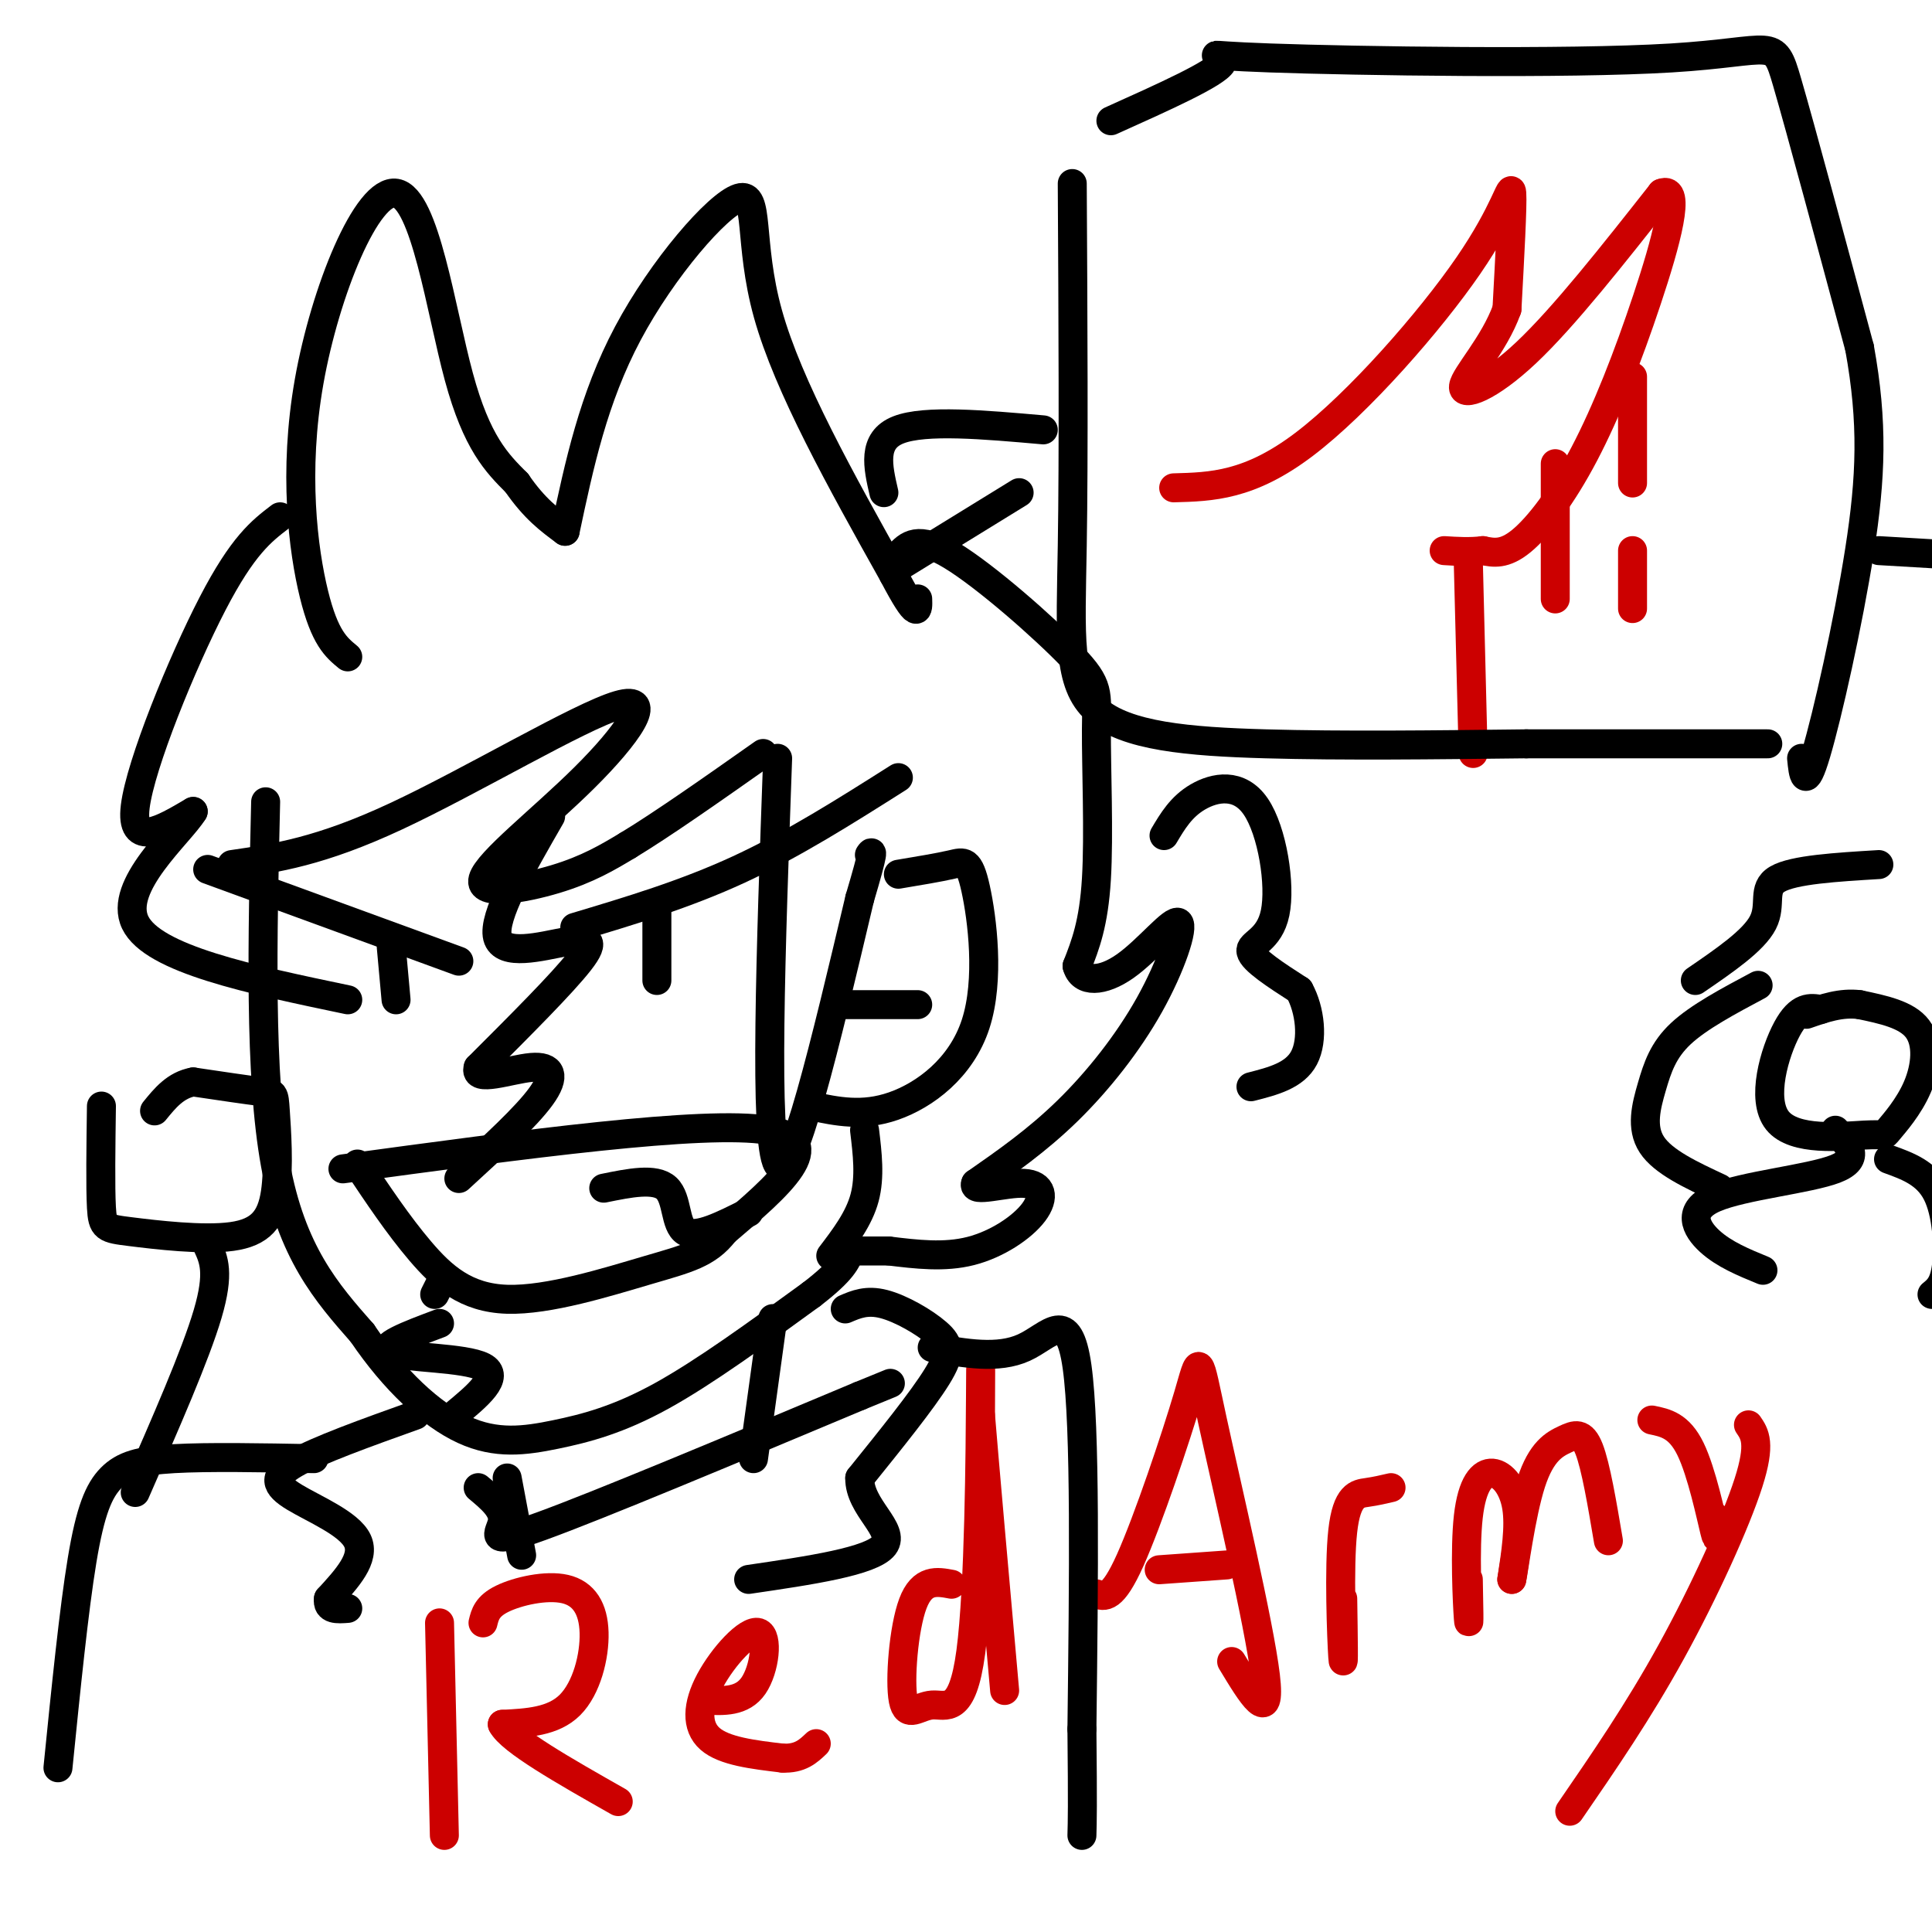 <svg viewBox='0 0 400 400' version='1.1' xmlns='http://www.w3.org/2000/svg' xmlns:xlink='http://www.w3.org/1999/xlink'><g fill='none' stroke='#000000' stroke-width='6' stroke-linecap='round' stroke-linejoin='round'><path d='M55,166c-0.667,28.333 -1.333,56.667 2,75c3.333,18.333 10.667,26.667 18,35'/><path d='M75,276c6.641,9.823 14.244,16.880 21,20c6.756,3.120 12.665,2.301 19,1c6.335,-1.301 13.096,-3.086 22,-8c8.904,-4.914 19.952,-12.957 31,-21'/><path d='M168,268c6.500,-5.000 7.250,-7.000 8,-9'/><path d='M71,242c37.417,-5.083 74.833,-10.167 88,-8c13.167,2.167 2.083,11.583 -9,21'/><path d='M150,255c-3.504,4.595 -7.764,5.582 -16,8c-8.236,2.418 -20.448,6.266 -29,6c-8.552,-0.266 -13.443,-4.648 -18,-10c-4.557,-5.352 -8.778,-11.676 -13,-18'/><path d='M155,251c-5.333,2.689 -10.667,5.378 -13,4c-2.333,-1.378 -1.667,-6.822 -4,-9c-2.333,-2.178 -7.667,-1.089 -13,0'/></g>
<g fill='none' stroke='#cc0000' stroke-width='6' stroke-linecap='round' stroke-linejoin='round'><path d='M243,101c7.839,-0.208 15.679,-0.417 27,-9c11.321,-8.583 26.125,-25.542 34,-37c7.875,-11.458 8.821,-17.417 9,-15c0.179,2.417 -0.411,13.208 -1,24'/><path d='M312,64c-2.631,7.357 -8.708,13.750 -9,16c-0.292,2.250 5.202,0.357 13,-7c7.798,-7.357 17.899,-20.179 28,-33'/><path d='M344,40c4.258,-1.781 0.904,10.265 -3,22c-3.904,11.735 -8.359,23.159 -13,32c-4.641,8.841 -9.469,15.097 -13,18c-3.531,2.903 -5.766,2.451 -8,2'/><path d='M307,114c-2.667,0.333 -5.333,0.167 -8,0'/><path d='M304,116c0.500,19.917 1.000,39.833 1,40c0.000,0.167 -0.500,-19.417 -1,-39'/><path d='M322,96c0.000,0.000 0.000,28.000 0,28'/><path d='M338,78c0.000,0.000 0.000,22.000 0,22'/><path d='M338,114c0.000,0.000 0.000,12.000 0,12'/><path d='M91,336c0.000,0.000 1.000,44.000 1,44'/><path d='M100,336c0.418,-1.727 0.836,-3.455 4,-5c3.164,-1.545 9.075,-2.909 13,-2c3.925,0.909 5.864,4.091 6,9c0.136,4.909 -1.533,11.545 -5,15c-3.467,3.455 -8.734,3.727 -14,4'/><path d='M104,357c1.667,3.333 12.833,9.667 24,16'/><path d='M146,352c3.834,0.191 7.668,0.383 10,-3c2.332,-3.383 3.161,-10.340 1,-11c-2.161,-0.660 -7.313,4.976 -10,10c-2.687,5.024 -2.911,9.435 0,12c2.911,2.565 8.955,3.282 15,4'/><path d='M162,364c3.667,0.167 5.333,-1.417 7,-3'/><path d='M197,328c-3.033,-0.570 -6.067,-1.139 -8,4c-1.933,5.139 -2.767,15.988 -2,20c0.767,4.012 3.133,1.189 6,1c2.867,-0.189 6.233,2.257 8,-11c1.767,-13.257 1.933,-42.216 2,-53c0.067,-10.784 0.033,-3.392 0,4'/><path d='M203,293c0.833,10.167 2.917,33.583 5,57'/><path d='M227,330c1.652,0.616 3.305,1.231 7,-7c3.695,-8.231 9.434,-25.309 12,-34c2.566,-8.691 1.960,-8.994 5,5c3.040,13.994 9.726,42.284 11,53c1.274,10.716 -2.863,3.858 -7,-3'/><path d='M240,325c0.000,0.000 14.000,-1.000 14,-1'/><path d='M278,331c0.119,7.780 0.238,15.560 0,12c-0.238,-3.560 -0.833,-18.458 0,-26c0.833,-7.542 3.095,-7.726 5,-8c1.905,-0.274 3.452,-0.637 5,-1'/><path d='M304,327c0.110,5.455 0.220,10.909 0,8c-0.220,-2.909 -0.770,-14.182 0,-21c0.770,-6.818 2.861,-9.182 5,-9c2.139,0.182 4.325,2.909 5,7c0.675,4.091 -0.163,9.545 -1,15'/><path d='M313,327c0.394,-1.692 1.879,-13.423 4,-20c2.121,-6.577 4.879,-8.002 7,-9c2.121,-0.998 3.606,-1.571 5,2c1.394,3.571 2.697,11.285 4,19'/><path d='M342,294c2.822,0.578 5.644,1.156 8,6c2.356,4.844 4.244,13.956 5,17c0.756,3.044 0.378,0.022 0,-3'/><path d='M362,295c1.311,1.911 2.622,3.822 0,12c-2.622,8.178 -9.178,22.622 -16,35c-6.822,12.378 -13.911,22.689 -21,33'/></g>
<g fill='none' stroke='#000000' stroke-width='6' stroke-linecap='round' stroke-linejoin='round'><path d='M105,306c0.000,0.000 3.000,16.000 3,16'/><path d='M160,273c0.000,0.000 -4.000,29.000 -4,29'/><path d='M48,179c9.144,-1.334 18.289,-2.668 34,-10c15.711,-7.332 37.989,-20.661 46,-23c8.011,-2.339 1.756,6.311 -7,15c-8.756,8.689 -20.011,17.416 -21,21c-0.989,3.584 8.289,2.024 15,0c6.711,-2.024 10.856,-4.512 15,-7'/><path d='M130,175c7.167,-4.333 17.583,-11.667 28,-19'/><path d='M72,136c-2.384,-1.962 -4.769,-3.923 -7,-13c-2.231,-9.077 -4.309,-25.268 -1,-44c3.309,-18.732 12.006,-40.005 18,-39c5.994,1.005 9.284,24.287 13,38c3.716,13.713 7.858,17.856 12,22'/><path d='M107,100c3.667,5.333 6.833,7.667 10,10'/><path d='M117,110c2.917,-13.768 5.833,-27.536 13,-41c7.167,-13.464 18.583,-26.625 23,-28c4.417,-1.375 1.833,9.036 6,24c4.167,14.964 15.083,34.482 26,54'/><path d='M185,119c5.167,9.833 5.083,7.417 5,5'/><path d='M43,180c0.000,0.000 52.000,19.000 52,19'/><path d='M81,196c0.000,0.000 1.000,11.000 1,11'/><path d='M119,192c11.417,-3.417 22.833,-6.833 34,-12c11.167,-5.167 22.083,-12.083 33,-19'/><path d='M136,188c0.000,0.000 0.000,15.000 0,15'/><path d='M161,157c-1.417,39.583 -2.833,79.167 0,84c2.833,4.833 9.917,-25.083 17,-55'/><path d='M178,186c3.167,-10.667 2.583,-9.833 2,-9'/><path d='M114,169c-6.018,10.440 -12.036,20.881 -11,25c1.036,4.119 9.125,1.917 14,1c4.875,-0.917 6.536,-0.548 3,4c-3.536,4.548 -12.268,13.274 -21,22'/><path d='M99,221c-1.083,3.250 6.708,0.375 11,0c4.292,-0.375 5.083,1.750 2,6c-3.083,4.250 -10.042,10.625 -17,17'/><path d='M91,274c-6.467,2.422 -12.933,4.844 -10,6c2.933,1.156 15.267,1.044 19,3c3.733,1.956 -1.133,5.978 -6,10'/><path d='M90,268c0.000,0.000 1.000,-2.000 1,-2'/><path d='M99,308c2.689,2.244 5.378,4.489 5,7c-0.378,2.511 -3.822,5.289 8,1c11.822,-4.289 38.911,-15.644 66,-27'/><path d='M178,289c11.000,-4.500 5.500,-2.250 0,0'/><path d='M175,271c2.232,-0.958 4.464,-1.917 8,-1c3.536,0.917 8.375,3.708 11,6c2.625,2.292 3.036,4.083 0,9c-3.036,4.917 -9.518,12.958 -16,21'/><path d='M178,306c-0.133,6.067 7.533,10.733 5,14c-2.533,3.267 -15.267,5.133 -28,7'/><path d='M86,293c-10.143,3.631 -20.286,7.262 -25,10c-4.714,2.738 -4.000,4.583 0,7c4.000,2.417 11.286,5.405 13,9c1.714,3.595 -2.143,7.798 -6,12'/><path d='M68,331c-0.333,2.333 1.833,2.167 4,2'/><path d='M65,302c-10.935,-0.202 -21.869,-0.405 -29,0c-7.131,0.405 -10.458,1.417 -13,4c-2.542,2.583 -4.298,6.738 -6,17c-1.702,10.262 -3.351,26.631 -5,43'/><path d='M193,279c6.822,1.222 13.644,2.444 19,0c5.356,-2.444 9.244,-8.556 11,4c1.756,12.556 1.378,43.778 1,75'/><path d='M224,358c0.167,16.167 0.083,19.083 0,22'/><path d='M58,107c-3.867,2.956 -7.733,5.911 -14,18c-6.267,12.089 -14.933,33.311 -16,42c-1.067,8.689 5.467,4.844 12,1'/><path d='M40,168c-2.756,4.556 -15.644,15.444 -12,23c3.644,7.556 23.822,11.778 44,16'/><path d='M186,181c4.191,-0.699 8.383,-1.397 11,-2c2.617,-0.603 3.660,-1.110 5,5c1.340,6.110 2.976,18.837 0,28c-2.976,9.163 -10.565,14.761 -17,17c-6.435,2.239 -11.718,1.120 -17,0'/><path d='M173,208c0.000,0.000 17.000,0.000 17,0'/><path d='M186,115c1.963,-2.142 3.927,-4.284 11,0c7.073,4.284 19.257,14.994 25,21c5.743,6.006 5.046,7.309 5,15c-0.046,7.691 0.558,21.769 0,31c-0.558,9.231 -2.279,13.616 -4,18'/><path d='M223,200c0.938,3.526 5.282,3.340 10,0c4.718,-3.340 9.811,-9.833 11,-9c1.189,0.833 -1.526,8.994 -6,17c-4.474,8.006 -10.707,15.859 -17,22c-6.293,6.141 -12.647,10.571 -19,15'/><path d='M202,245c-0.949,2.085 6.179,-0.204 10,0c3.821,0.204 4.337,2.901 2,6c-2.337,3.099 -7.525,6.600 -13,8c-5.475,1.400 -11.238,0.700 -17,0'/><path d='M184,259c-4.000,0.000 -5.500,0.000 -7,0'/><path d='M172,260c2.917,-3.833 5.833,-7.667 7,-12c1.167,-4.333 0.583,-9.167 0,-14'/><path d='M222,38c0.155,28.060 0.310,56.119 0,75c-0.310,18.881 -1.083,28.583 5,34c6.083,5.417 19.024,6.548 35,7c15.976,0.452 34.988,0.226 54,0'/><path d='M316,154c17.333,0.000 33.667,0.000 50,0'/><path d='M230,25c10.936,-4.911 21.872,-9.821 23,-12c1.128,-2.179 -7.553,-1.625 10,-1c17.553,0.625 61.341,1.322 83,0c21.659,-1.322 21.188,-4.663 24,5c2.812,9.663 8.906,32.332 15,55'/><path d='M385,72c2.821,15.524 2.375,26.833 0,42c-2.375,15.167 -6.679,34.190 -9,42c-2.321,7.810 -2.661,4.405 -3,1'/><path d='M211,102c0.000,0.000 -26.000,16.000 -26,16'/><path d='M389,114c0.000,0.000 17.000,1.000 17,1'/><path d='M377,209c-2.215,-0.375 -4.430,-0.750 -7,4c-2.570,4.750 -5.496,14.627 -2,19c3.496,4.373 13.415,3.244 18,3c4.585,-0.244 3.837,0.399 5,-1c1.163,-1.399 4.236,-4.838 6,-9c1.764,-4.162 2.218,-9.046 0,-12c-2.218,-2.954 -7.109,-3.977 -12,-5'/><path d='M385,208c-3.833,-0.500 -7.417,0.750 -11,2'/><path d='M380,234c2.732,2.935 5.464,5.869 0,8c-5.464,2.131 -19.125,3.458 -25,6c-5.875,2.542 -3.964,6.298 -1,9c2.964,2.702 6.982,4.351 11,6'/><path d='M391,240c3.933,1.422 7.867,2.844 10,7c2.133,4.156 2.467,11.044 2,15c-0.467,3.956 -1.733,4.978 -3,6'/><path d='M21,229c-0.115,8.378 -0.231,16.756 0,21c0.231,4.244 0.807,4.354 6,5c5.193,0.646 15.002,1.828 21,1c5.998,-0.828 8.185,-3.665 9,-9c0.815,-5.335 0.258,-13.167 0,-17c-0.258,-3.833 -0.217,-3.667 -3,-4c-2.783,-0.333 -8.392,-1.167 -14,-2'/><path d='M40,224c-3.667,0.667 -5.833,3.333 -8,6'/><path d='M43,258c1.250,2.750 2.500,5.500 0,14c-2.500,8.500 -8.750,22.750 -15,37'/><path d='M364,204c-6.167,3.286 -12.333,6.571 -16,10c-3.667,3.429 -4.833,7.000 -6,11c-1.167,4.000 -2.333,8.429 0,12c2.333,3.571 8.167,6.286 14,9'/><path d='M241,173c1.777,-2.992 3.553,-5.984 7,-8c3.447,-2.016 8.563,-3.056 12,2c3.437,5.056 5.195,16.207 4,22c-1.195,5.793 -5.341,6.226 -5,8c0.341,1.774 5.171,4.887 10,8'/><path d='M269,205c2.267,4.089 2.933,10.311 1,14c-1.933,3.689 -6.467,4.844 -11,6'/><path d='M389,179c-8.844,0.533 -17.689,1.067 -21,3c-3.311,1.933 -1.089,5.267 -3,9c-1.911,3.733 -7.956,7.867 -14,12'/><path d='M216,89c-12.250,-1.083 -24.500,-2.167 -30,0c-5.500,2.167 -4.250,7.583 -3,13'/></g>
</svg>